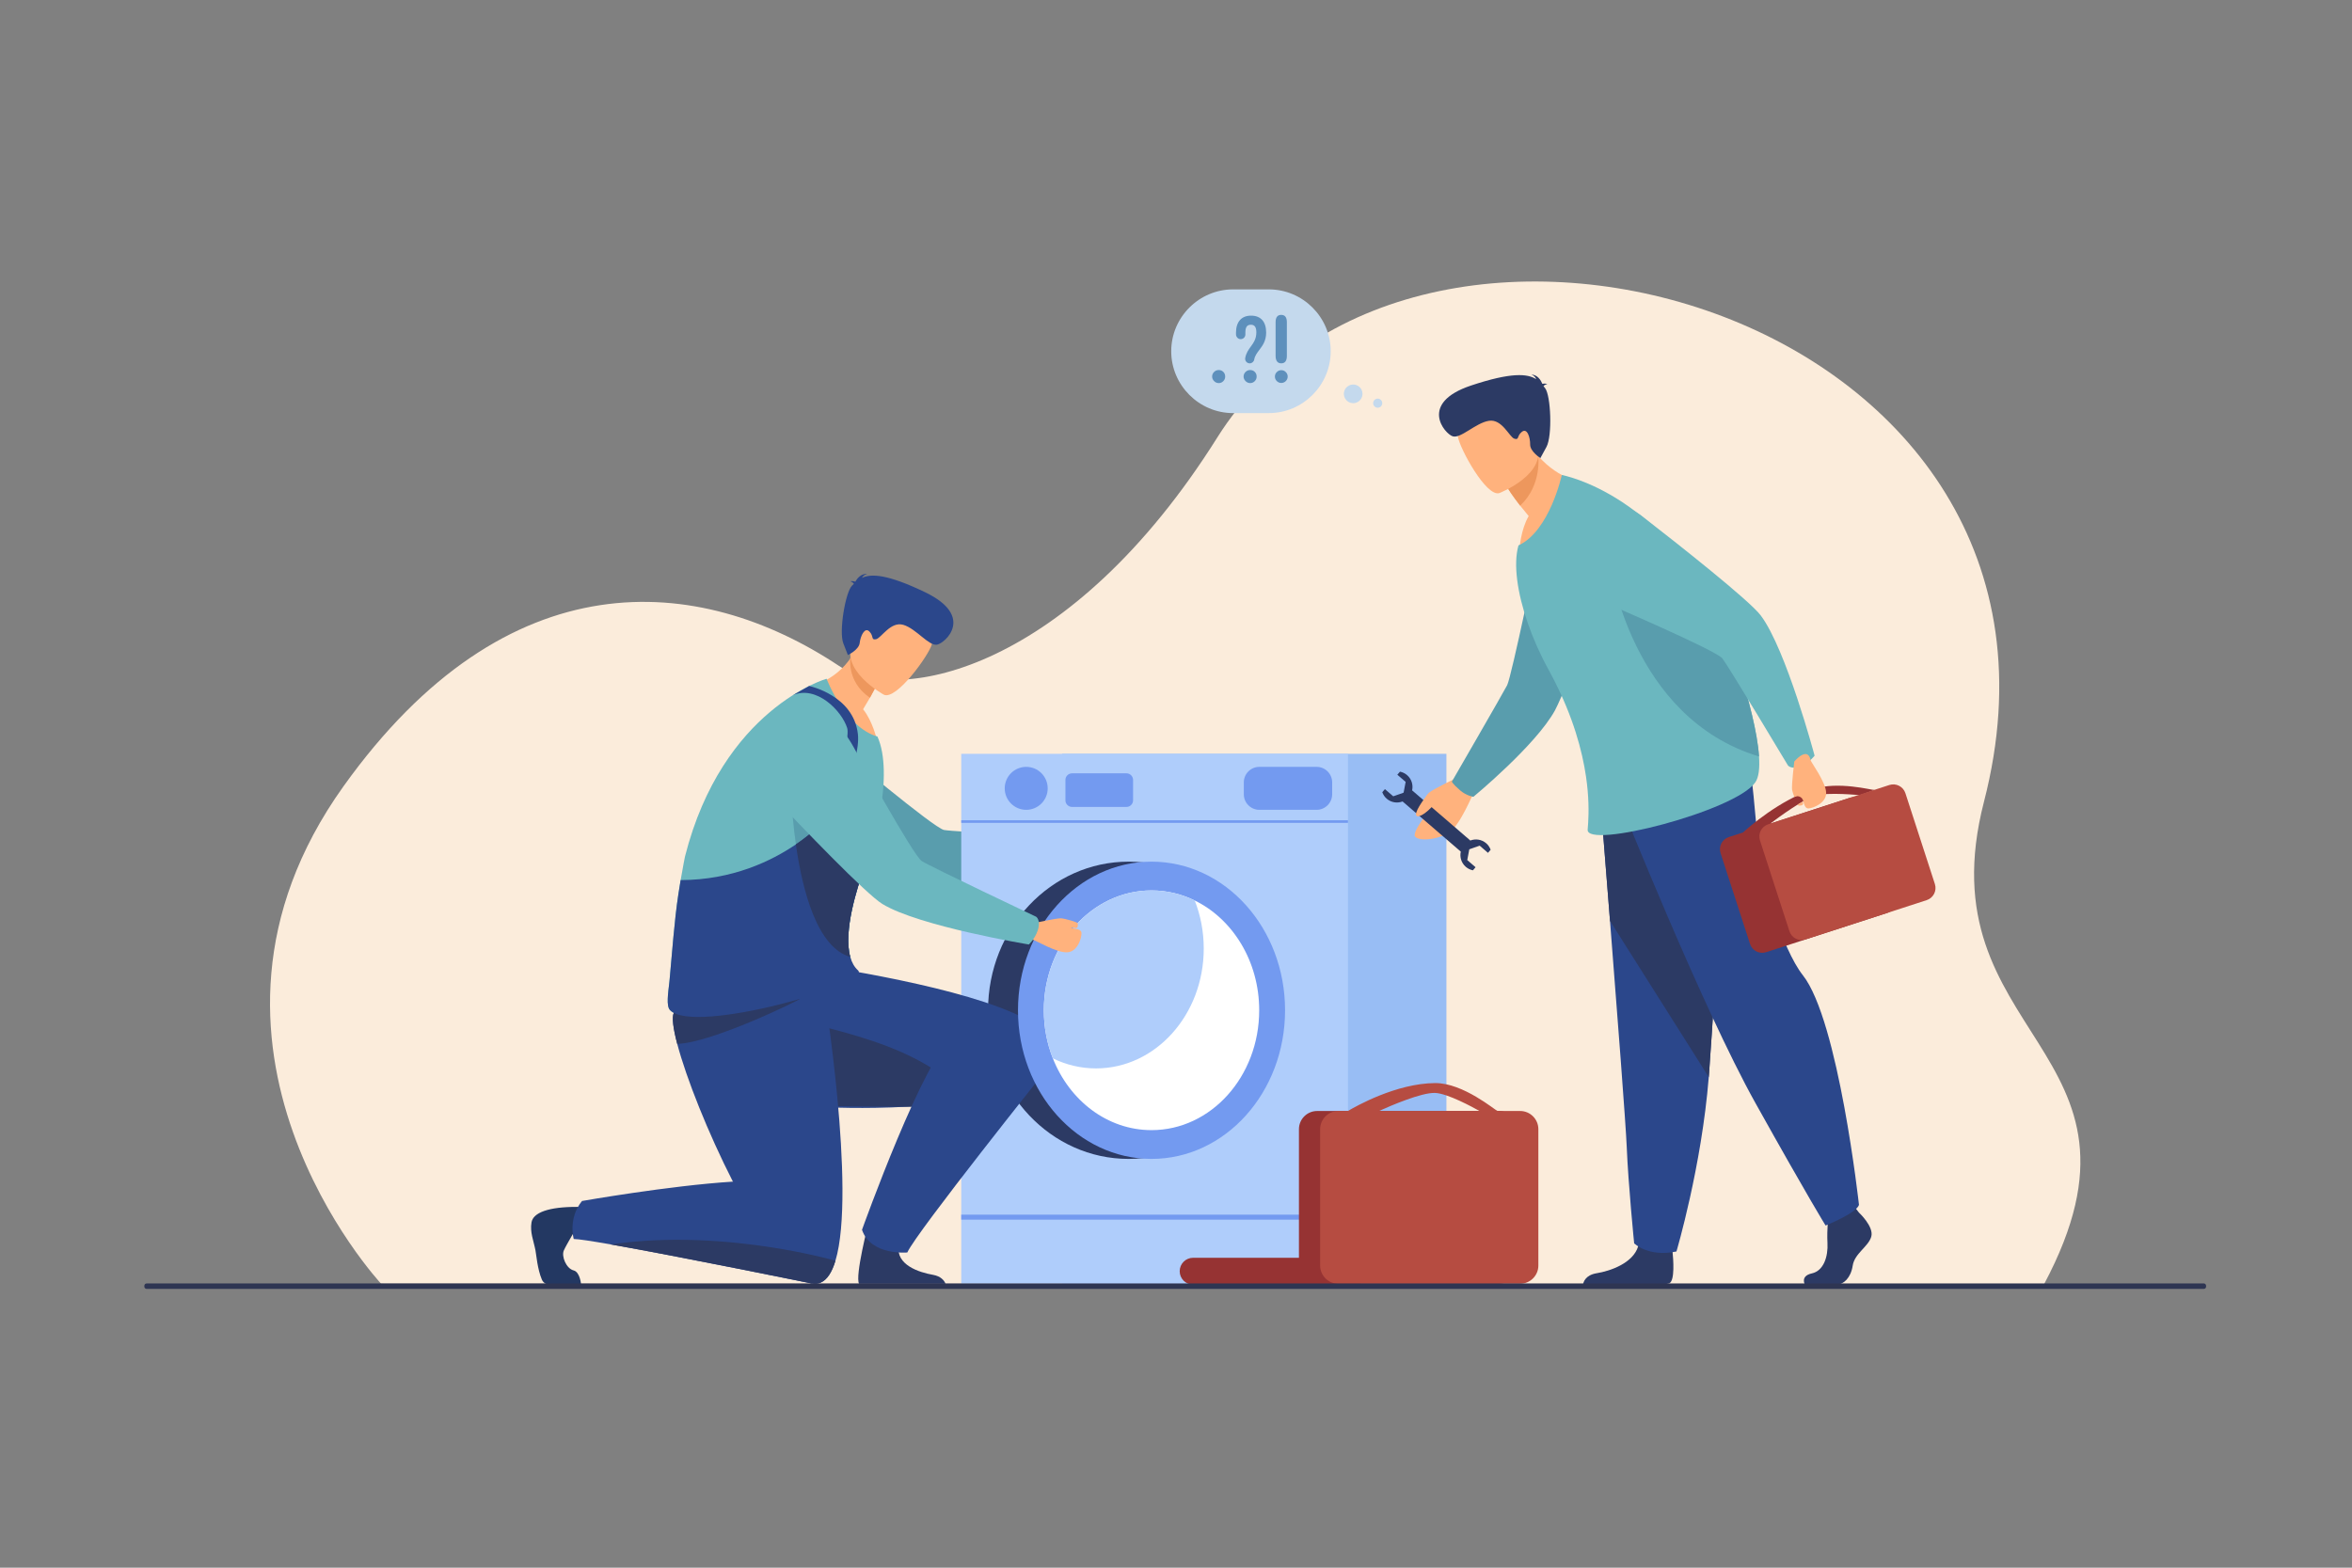 <svg xmlns="http://www.w3.org/2000/svg" xmlns:xlink="http://www.w3.org/1999/xlink" id="Layer_1" x="0px" y="0px" viewBox="0 0 3000 2000" style="enable-background:new 0 0 3000 2000;" xml:space="preserve"><rect x="0" y="0" width="3000" height="2000" fill="#808080" stroke="none"/><style type="text/css">	.st0{fill:#FBECDB;}	.st1{fill:#599DAD;}	.st2{fill:#98BDF4;}	.st3{fill:#AFCDFB;}	.st4{fill:#739AF0;}	.st5{fill:#2C3A64;}	.st6{fill:#2B478B;}	.st7{fill:#FFB27D;}	.st8{fill:#ED975D;}	.st9{fill:#233862;}	.st10{fill:#6BB7BF;}	.st11{fill:#FFFFFF;}	.st12{fill:#963333;}	.st13{fill:#B64C41;}	.st14{fill:#C4D9ED;}	.st15{fill:#5E90BC;}	.st16{fill:#2E3552;}</style><g>	<g>		<path class="st0" d="M486.03,1637.64c0,0-283.71-304.61-47.98-634.39c209.15-292.61,453-272.6,631.91-153.86   c76.2,50.57,295.89,6.23,482.88-291.5c255-406.03,1138.91-159.77,977.75,464.92c-77.99,302.31,237.36,313.29,76.68,615.48   L486.03,1637.64z"></path>		<g>			<g>				<path class="st1" d="M1364.96,1078.35c0,0,25.77-19.18,30.69-20.9c4.92-1.72,21.12-3.8,21.89-2.46s3.07,5.43,0.26,6.89     c-2.81,1.46-6.35,1.03-5.27,1.99c1.08,0.96,11.65-4.61,14.21,1.09c2.56,5.71,5.06,25.38-7.35,31.6s-43.4,1.41-45.61,2.14     C1354.99,1104.87,1364.96,1078.35,1364.96,1078.35z"></path>				<path class="st1" d="M1374.22,1085.18c-0.92-15.24-8.63-16.7-8.63-16.7s-148.59-7.26-161.44-9.61     c-12.85-2.36-132.99-103.46-132.99-103.46s-46.52-42.5-78.27-27.16c-27.59,13.33-35.83,38.65-36.79,61.8     c-1.15,27.59,14.02,53.03,37.89,64.22c53.57,25.11,160.7,74.35,184.95,78.29c53.99,8.75,191.7-25.84,191.7-25.84     S1374.95,1097.15,1374.22,1085.18z"></path>			</g>			<rect x="1354.69" y="961.69" class="st2" width="490.23" height="676.02"></rect>			<rect x="1226.08" y="961.69" class="st3" width="493.27" height="676.02"></rect>							<rect x="1226.08" y="1046.48" transform="matrix(-1 -1.224647e-16 1.224647e-16 -1 2945.424 2096.263)" class="st4" width="493.27" height="3.31"></rect>							<rect x="1226.08" y="1549.62" transform="matrix(-1 -1.224647e-16 1.224647e-16 -1 2945.424 3105.621)" class="st4" width="493.27" height="6.38"></rect>			<path class="st4" d="M1336.35,1005.74c0-15.13-12.27-27.41-27.41-27.41s-27.41,12.27-27.41,27.41    c0,15.13,12.27,27.41,27.41,27.41S1336.35,1020.87,1336.35,1005.74z"></path>			<path class="st5" d="M1095.77,1637.82h110.34c-1.74-4.2-5.94-9.68-16.19-11.47c-17.38-3.05-47.55-12.45-43.68-37.53    c3.92-25.43-38.4-28.71-38.4-28.71S1090.23,1628.14,1095.77,1637.82z"></path>			<path class="st4" d="M1606.29,1033.15h73.1c10.88,0,19.79-8.91,19.79-19.79v-15.24c0-10.88-8.9-19.79-19.79-19.79h-73.1    c-10.88,0-19.79,8.91-19.79,19.79v15.24C1586.5,1024.24,1595.41,1033.15,1606.29,1033.15z"></path>			<path class="st4" d="M1367.37,1029.45h69.46c4.63,0,8.42-3.79,8.42-8.42V995c0-4.63-3.79-8.42-8.42-8.42h-69.46    c-4.63,0-8.42,3.79-8.42,8.42v26.04C1358.96,1025.66,1362.75,1029.45,1367.37,1029.45z"></path>			<ellipse class="st5" cx="1439.54" cy="1288.88" rx="179.27" ry="189.62"></ellipse>			<g>				<path class="st6" d="M902.55,1382.61c0.91,2.15,2.11,4.05,3.59,5.67c1.72,1.89,4.82,3.73,9.14,5.5     c14.4,5.93,42.26,11.11,77.18,14.67c36.27,3.69,80.15,5.64,124.45,4.88c13.63-0.22,27.32-0.71,40.82-1.49     c97.96-5.57,186.98-26.13,187.08-72.37c0.12-47.04-149.92-81.96-263.75-101.68c-11.78-2.05-23.18-3.94-33.98-5.65     c-52.94-8.41-91.6-12.8-91.6-12.8s-2.15,3.8-5.62,10.29c-1.72,3.23-3.76,7.11-6.04,11.52c-11.36,22.14-28.23,57.5-37.43,88.71     C900.06,1351.29,897.34,1370.74,902.55,1382.61z"></path>				<path class="st5" d="M902.55,1382.61c4.1,3.77,8.36,7.5,12.72,11.17c14.4,5.93,42.26,11.11,77.18,14.67     c36.27,3.69,202.63,3.9,246.93,3.14c-52.01-84.06-209.79-100.74-219.48-111.88c-0.79-0.92-104.33-1.04-113.53,30.16     C900.06,1351.29,897.34,1370.74,902.55,1382.61z"></path>			</g>			<path class="st6" d="M1337.69,1360.74c0,0-169.03,211.52-180.41,237.12c0,0-46.57,4.33-57.78-28.94    c0,0,81.37-227.26,117.13-245.98C1252.39,1304.2,1337.69,1360.74,1337.69,1360.74z"></path>			<g>				<path class="st7" d="M1029.5,876.47c0,0,47.14,64.51,89.15,67.96c0,0-5.37-24.28-17.77-39.59c3.33-5.38,6.23-10.3,8.72-14.68     c8.25-14.62,11.91-23.37,11.91-23.37l-19.33-34.96l-3.99-18.8c-3.27,8.83-7.09,16.97-11.36,23.68     C1064.82,871.28,1029.5,876.47,1029.5,876.47z"></path>				<path class="st8" d="M1085,836.37c0,0-6.84,32.32,24.6,53.79c8.25-14.62,11.91-23.37,11.91-23.37l-19.33-34.96     C1086.74,829.54,1085,836.37,1085,836.37z"></path>				<path class="st7" d="M1127.39,886.28c0,0-59.13-32.21-38.5-68.72c20.62-36.51,26.89-65.26,65.51-46.24     c38.62,19.02,38.02,37.06,34.1,50.92C1184.58,836.1,1143.3,893.72,1127.39,886.28z"></path>				<path class="st6" d="M1089.1,744.86c-0.32-0.92-1.47-2-4.44-3.34c0,0,3.02-0.6,6.29,0.57c2.29-4.04,7.46-10.76,15.44-9.8     c0,0-4.72,0.61-6.99,4.96c11.8-5.52,32.29-4.95,80.64,18.33c63.73,30.68,25.54,65.07,15.05,66.88     c-10.48,1.81-26.52-20.45-42.87-25.3c-16.36-4.85-28.37,17.26-34.98,18.38c-6.62,1.12-2.32-3.72-8.31-9.87     c-5.99-6.15-11.42,5.83-12.39,14.61c-0.97,8.78-15.04,15.42-15.04,15.42s0,0-5.84-14.96c-5.84-14.96,2.73-65.48,11.18-73.69     C1087.59,746.34,1088.34,745.6,1089.1,744.86z"></path>			</g>			<path class="st9" d="M736.08,1565.3c0,0-13.75,22.71-16.95,30.07c-3.2,7.36,3.08,23.02,12.51,25.37    c8.32,2.08,9.56,18.12,9.56,18.12h-40.32c-4.27,0-8.12-2.56-9.76-6.5c-5.69-13.62-6.99-31.32-8.13-37.24    c-2.4-12.45-7.17-22.9-5.06-35.58c2.1-12.64,21.96-19.95,58.16-19.83C775.85,1539.85,736.08,1565.3,736.08,1565.3z"></path>			<path class="st6" d="M863.83,1331.77c11.47,43.52,39.27,113.59,71.01,175.72c16.09,31.52,33.21,61,49.72,83.92    c18.59,25.82,36.38,43.3,51.09,46.04c3.89,0.72,7.55,0.41,10.96-1.04c8.46-3.61,14.64-13.54,18.99-27.97v-0.02    c26.85-88.91-15.13-348.18-15.13-348.18s-42.29-0.36-87.18,3.24c-46.52,3.75-95.82,11.73-103.84,28.73    C856.79,1297.84,858.64,1312.08,863.83,1331.77z"></path>			<path class="st10" d="M854.62,1288.66c30.41,32.22,253.68-34.43,234.96-51.42c-4.76-4.31-3.13-9.5-5.07-16.45    c-9.26-32.96,9.18-89.35,17.08-111.21c1.85-5.07,3.12-8.27,3.36-8.92c7.55-20.41,13.39-41.66,17.21-62.18    c7.36-39.4,7.23-76.03-2.84-98.48c-0.07-0.12-0.09-0.22-0.15-0.31c-41.82-12.23-64.85-73.76-64.85-73.76    s-132.49,37.63-180.59,226.69c0,0-2.48,12.05-5.55,30.15h-0.02c-0.92,5.55-1.92,11.68-2.91,18.2    c-5.14,33.64-8.12,76.79-11.16,108.9c-0.12,1.11-0.22,2.24-0.34,3.41C852.22,1267.14,849.57,1283.3,854.62,1288.66z"></path>			<path class="st6" d="M731.81,1580.66c5.82,0.05,23.32,2.74,47.2,6.93c86.53,15.15,256.62,49.92,256.62,49.92s0-0.02,0.02-0.07    c0.14-1.15,2.02-16.31,2.47-35.88c0.68-31.21-2.33-73.62-22.04-88.05c-10.48-7.69-42.54-8.47-81.24-6.03    c-81.54,5.14-192.49,24.72-192.49,24.72C724.21,1554.54,731.81,1580.66,731.81,1580.66z"></path>			<path class="st5" d="M863.83,1331.77c45.01-1.42,157.9-56.84,156.05-57.29c-21.02-5.17-39.82-8.75-56.6-11.01    c-46.52,3.75-95.82,11.73-103.84,28.73C856.79,1297.84,858.64,1312.08,863.83,1331.77z"></path>			<g>				<ellipse class="st4" cx="1468.78" cy="1288.88" rx="170.33" ry="189.62"></ellipse>				<path class="st11" d="M1331.42,1288.88c0,21.82,4.1,42.58,11.51,61.34c21.23,53.92,69.58,91.56,125.85,91.56     c75.85,0,137.35-68.45,137.35-152.9c0-62.64-33.83-116.46-82.25-140.09c-16.87-8.25-35.5-12.81-55.1-12.81     C1392.92,1135.97,1331.42,1204.42,1331.42,1288.88z"></path>				<path class="st3" d="M1331.42,1288.88c0,21.82,4.1,42.58,11.51,61.34c16.87,8.24,35.52,12.81,55.11,12.81     c75.85,0,137.35-68.45,137.35-152.9c0-21.81-4.1-42.56-11.51-61.34c-16.87-8.25-35.5-12.81-55.1-12.81     C1392.92,1135.97,1331.42,1204.42,1331.42,1288.88z"></path>			</g>			<path class="st1" d="M1008.36,995.13c0,0,2.62,204.78,76.15,225.66c-9.26-32.96,9.18-89.35,17.08-111.21    C1082.64,1056.92,1047.75,1003.79,1008.36,995.13z"></path>			<path class="st6" d="M1032.09,875.16c0,0,56.64,11.78,62.17,61.41c4.03,36.14-35.49,117.99-35.49,117.99l-7.53-7.52    c0,0,34.69-101.06,29.35-118.25c-6.84-22.04-39.4-55.02-69.35-41.85L1032.09,875.16z"></path>			<path class="st6" d="M854.62,1288.66c30.41,32.22,258.48-33.73,239.77-50.71c-4.76-4.31-7.94-10.2-9.88-17.15    c-9.26-32.96,9.18-89.35,17.08-111.21c1.85-5.07,3.12-8.27,3.36-8.92l-11.52-11.51l-42.2-42.12c0,0-12.48,14.16-36.07,30.22    c-30.92,21.08-80.93,45.42-146.98,45.52h-0.02c-0.92,5.55-1.92,11.68-2.91,18.2c-5.14,33.64-8.12,76.79-11.16,108.9    c-0.12,1.11-0.22,2.24-0.34,3.41C852.22,1267.14,849.57,1283.3,854.62,1288.66z"></path>			<path class="st5" d="M1015.15,1077.26c8.44,59.53,27.31,131.59,69.36,143.54c-9.26-32.96,9.18-89.35,17.08-111.21    c-2.46-6.83-5.19-13.68-8.16-20.42l-42.2-42.12C1051.23,1047.04,1038.75,1061.2,1015.15,1077.26z"></path>			<g>				<path class="st7" d="M1317.41,1177.92c0,0,30.87-6.78,36.05-6.38c5.18,0.4,20.93,4.86,21.15,6.33s0.85,5.94-2.29,6.13     c-3.13,0.18-6.25-1.56-5.61-0.3c0.64,1.25,12.47,0.48,12.75,6.46c0.28,5.98-4.61,24.16-18.37,24.78     c-13.76,0.63-40.67-15.58-42.98-15.8C1298.47,1197.26,1317.41,1177.92,1317.41,1177.92z"></path>				<path class="st10" d="M1323.47,1187.49c4.73-13.68-1.86-17.95-1.86-17.95s-134.81-63.93-145.83-70.97     c-11.03-7.04-85.13-142.02-85.13-142.02s-27.48-55.19-62.46-54.08c-30.41,0.96-47.3,19.92-56.68,39.79     c-11.17,23.68-6.46,51.81,11.53,70.84c40.36,42.72,121.43,127.3,142.43,140.14c46.74,28.58,186.81,51.69,186.81,51.69     S1319.76,1198.24,1323.47,1187.49z"></path>			</g>			<path class="st5" d="M779.01,1587.6c86.53,15.15,256.62,49.92,256.62,49.92s0-0.02,0.02-0.07c3.89,0.72,7.55,0.41,10.96-1.04    c8.46-3.61,14.64-13.54,18.99-27.97v-0.02c0,0-10.05-2.93-27.48-6.85c-13.71-3.1-32-6.8-53.55-10.15    C930,1582.89,854.45,1576.5,779.01,1587.6z"></path>		</g>		<g>			<path class="st12" d="M1521.83,1604.63h134.97v-164.06c0-12.76,10.44-23.2,23.2-23.2h231.95c12.76,0,23.19,10.44,23.19,23.2    v173.97c0,12.76-10.44,23.2-23.19,23.2h-176.01c-1.9,0.72-3.95,1.14-6.1,1.14h-208.01c-9.46,0-17.12-7.67-17.12-17.12    C1504.71,1612.29,1512.37,1604.63,1521.83,1604.63z"></path>			<path class="st13" d="M1707.06,1417.37h12.23c9.62-5.74,61.44-35.27,111.25-35.62c35.94-0.26,76.9,35.05,79.36,35.43    c0.43,0.07,0.69,0.13,0.82,0.19h28.29c12.76,0,23.19,10.44,23.19,23.2v173.97c0,12.76-10.44,23.2-23.19,23.2h-231.96    c-12.76,0-23.2-10.44-23.2-23.2v-173.97C1683.86,1427.81,1694.3,1417.37,1707.06,1417.37z M1830.29,1394.31    c-17.37-0.53-55.94,16.08-71.34,23.06h128.2C1878.91,1412.72,1846.15,1394.79,1830.29,1394.31z"></path>		</g>		<g>			<path class="st5" d="M2371.17,1547.05c0,0,19.4,17.98,15.62,30.76c-3.79,12.78-21.3,21.3-23.66,36.91    c-2.37,15.62-11.83,24.14-20.35,24.14s-40.61,0-40.61,0s-6.27-10.99,8.87-14.3c15.14-3.31,20.85-21.67,19.91-38.7    s1.42-39.75,1.42-39.75l32.18-7.57L2371.17,1547.05z"></path>			<path class="st5" d="M2129.33,1637.12c-1.48,0.75-5.82,1.31-11.96,1.75h-98.22c0.46-3.15,3.03-12.19,17.42-14.53    c16.96-2.75,46.35-12.61,52.92-34.3c0.21-0.71,0.39-1.42,0.56-2.14c5.21-23.19,43.07,7.1,43.07,7.1s0.11,0.93,0.28,2.5    C2134.27,1606,2136.52,1633.52,2129.33,1637.12z"></path>			<path class="st6" d="M2041.08,1016.86c0,0,5.75,71.74,12.51,157.98c9.19,117.14,20.23,261.04,21.33,288.3    c1.89,47.33,9.47,123.05,9.47,123.05s17.97,17.99,53.95,10.41c0,0,32.06-108.09,41.21-222.45c0.14-1.87,0.29-3.76,0.43-5.65    c8.52-116.42,21.76-361.57,21.76-361.57L2041.08,1016.86z"></path>			<path class="st5" d="M2041.08,1016.86c0,0,5.75,71.74,12.51,157.98l125.96,199.31c0.14-1.87,0.29-3.76,0.43-5.65    c8.52-116.42,21.76-361.57,21.76-361.57L2041.08,1016.86z"></path>			<path class="st6" d="M2067.33,1025.38c0,0,103.64,259.82,171.79,381.92c68.15,122.1,89.44,156.17,89.44,156.17    s39.04-15.62,42.59-26.27c0,0-26.06-235.72-71.7-293.18c-25.79-32.47-56.08-129.91-57.5-163.98    c-1.42-34.07-9.23-101.51-9.23-101.51L2067.33,1025.38z"></path>		</g>		<path class="st7" d="M1863.94,989.42c0,0-36.57,17.55-41.5,22.06c-4.92,4.5-17.07,26.62-16.14,28.29   c0.93,1.67,2.75,2.18,6.07-0.11c3.32-2.29,12.62-11.87,12.96-10.09c0.34,1.78-24.83,31.4-20.38,37.67   c4.45,6.27,29.69,4.42,44.09-5.83c14.41-10.25,28.79-47.92,30.96-49.97C1898.38,993.98,1863.94,989.42,1863.94,989.42z"></path>		<path class="st1" d="M1862.29,1008.23c-10.15-8.83-10.42-11.07-10.42-11.07s64.85-112.15,70.48-122.93   c5.62-10.79,40.38-179.21,40.38-179.21l120.16-34.84c0,0-84.64,218.86-99.42,245.91c-24.43,44.7-104.17,110.48-104.17,110.48   S1870.27,1015.17,1862.29,1008.23z"></path>		<path class="st7" d="M2021.68,616.35c0,0-42.29,74.4-83.62,84.12c0,0,1.72-24.99,11.78-42.09c-4.12-4.86-7.74-9.33-10.87-13.32   c-10.41-13.33-15.35-21.5-15.35-21.5l14.03-37.71l9.52-25.59c4.57,8.3,9.62,15.38,14.87,21.43   C1989.12,612.83,2021.68,616.35,2021.68,616.35z"></path>		<path class="st8" d="M1962.03,581.69c0,0,5.05,37.29-23.07,63.36c-10.41-13.33-15.35-21.5-15.35-21.5l14.03-37.71   C1952.68,581.26,1962.03,581.69,1962.03,581.69z"></path>		<path class="st7" d="M1912.47,629.05c0,0,63.18-24.63,47.24-63.74c-15.94-39.11-18.53-68.63-59.54-54.56   c-41.02,14.07-42.72,32.17-40.57,46.52C1861.74,571.62,1895.62,634.45,1912.47,629.05z"></path>		<path class="st10" d="M2238.86,998.16c-25.48,36.64-216.06,85.6-213.78,60.24c0.86-9.72,2.03-26.82-0.02-50.02   c-0.48-5.44-1.16-11.21-2.03-17.28c-4.86-33.35-16.34-76.19-42-125.8c-1.92-3.72-3.92-7.46-6-11.26   c-10.58-19.2-19.56-39.5-26.42-59.36c-13.21-38.16-18.55-74.67-11.87-98.53c0.03-0.13,0.05-0.23,0.1-0.33   c39.83-18.42,55.26-89.85,55.26-89.85s135.9,24.39,212.04,205.53c0,0,7.31,19.89,15.66,46.89c10.15,32.74,21.84,75.91,23.86,106.7   C2244.65,979.72,2243.44,991.56,2238.86,998.16z"></path>		<path class="st5" d="M1968.78,492.66c0.44-0.87,1.73-1.81,4.87-2.77c0,0-2.94-0.99-6.36-0.24c-1.77-4.33-6.08-11.7-14.17-11.76   c0,0,4.64,1.21,6.35,5.85c-11.08-7.02-31.63-9.06-82.91,8.02c-67.59,22.51-33.82,61.75-23.58,64.89   c10.25,3.15,29.1-17.04,46.06-19.8c16.96-2.76,26.14,20.87,32.6,22.83s2.79-3.42,9.56-8.8c6.77-5.38,10.66,7.28,10.51,16.18   c-0.15,8.9,13.06,17.33,13.06,17.33s0,0,7.74-14.2s5.64-65.77-1.76-75.05C1970.1,494.33,1969.44,493.49,1968.78,492.66z"></path>		<path class="st1" d="M2243.67,965.09c-163.99-49.47-190.07-244.98-190.07-244.98s93.36,71.35,166.21,138.28   C2229.95,891.13,2241.64,934.3,2243.67,965.09z"></path>		<g>			<path class="st12" d="M2205.03,1067.93l18.14-5.89c7.19-6.56,46.24-40.98,89.83-55.39c31.45-10.39,74.99,1.5,77.24,1.05    c5.69-1.13-17.97,6.78-17.97,6.78s-40.66-4.2-56.76,0.61c-15.34,4.59-45.56,26.62-57.56,35.66l101.69-32.99    c8.5-2.76,17.72,1.94,20.48,10.45l37.62,115.96c2.76,8.5-1.94,17.72-10.45,20.48l-154.61,50.15c-8.5,2.76-17.72-1.94-20.48-10.45    l-37.61-115.96C2191.83,1079.91,2196.53,1070.69,2205.03,1067.93z"></path>			<path class="st13" d="M2255.28,1051.63l154.61-50.15c8.5-2.76,17.72,1.94,20.48,10.44l37.62,115.96    c2.76,8.5-1.94,17.72-10.45,20.48l-154.61,50.15c-8.5,2.76-17.72-1.94-20.48-10.45l-37.61-115.96    C2242.08,1063.61,2246.78,1054.39,2255.28,1051.63z"></path>		</g>		<path class="st10" d="M2298.45,976.74c-13.01,5.96-17.84-0.12-17.84-0.12s-75.78-126.54-83.76-136.72   c-7.98-10.18-147.88-70.21-147.88-70.21s-56.93-21.76-59.18-56.3c-1.96-30.01,15.08-48.45,33.74-59.57   c22.24-13.25,50.37-11.3,70.81,4.57c45.89,35.64,136.86,107.33,151.5,126.77c32.58,43.27,68.7,178.89,68.7,178.89   S2308.67,972.06,2298.45,976.74z"></path>		<g>			<path class="st7" d="M2292.95,1026.43c0.49,0.81,0.89,1.3,1.15,1.32c1.47,0.08,5.93,0.26,5.81-2.84c-0.04-0.9-0.17-1.58-0.4-2.37    L2292.95,1026.43z"></path>			<path class="st7" d="M2329.26,1010.93c-0.71-13.6-19.25-38.51-19.69-40.77c-3.75-19.15-20.95,1.35-20.95,1.35    s-3.7,31.02-2.8,36.09c0.36,2.02,1.5,5.59,2.85,9.2c0.17-0.08,0.35-0.15,0.53-0.24c4.45-2.19,9.78,0.39,10.82,5.24l0.04,0.2    c0.93,3.57,2.31,9.62,6.58,9.4C2312.56,1031.09,2329.97,1024.53,2329.26,1010.93z"></path>		</g>		<path class="st5" d="M1875.43,1072.31l-74.27-64c1.56-6.93-0.65-14.48-6.41-19.44c-2.69-2.31-5.82-3.77-9.06-4.42l-3.38,3.93l0,0   l10.61,9.14l-2.53,13.35l-0.47,0.55l-12.82,4.48l-10.61-9.14v0l-3.38,3.93c1.12,3.11,3.02,6,5.71,8.31   c5.76,4.96,13.55,6.03,20.17,3.47l74.27,64c-1.56,6.93,0.65,14.48,6.41,19.44c2.69,2.31,5.82,3.77,9.06,4.42l3.38-3.93l0,0   l-10.61-9.14l2.61-13.76l13.22-4.62l10.61,9.14l0,0l3.38-3.93c-1.12-3.11-3.02-6-5.71-8.31   C1889.85,1070.81,1882.06,1069.74,1875.43,1072.31z"></path>		<path class="st7" d="M1807.2,1040.8c0,0,4.46,4,19.96-12.16c15.5-16.17-10.45-9.55-10.45-9.55S1802.27,1038.15,1807.2,1040.8z"></path>		<g>			<g>				<path class="st14" d="M1618.4,527.02h-45.57c-43.4,0-78.92-35.51-78.92-78.92v0c0-43.4,35.51-78.92,78.92-78.92h45.57     c43.4,0,78.92,35.51,78.92,78.92v0C1697.31,491.51,1661.8,527.02,1618.4,527.02z"></path>				<path class="st14" d="M1736.57,497c-3.01-5.84-10.18-8.13-16.02-5.12c-5.84,3.01-8.13,10.18-5.12,16.02     c3.01,5.84,10.18,8.13,16.02,5.12C1737.29,510.01,1739.58,502.84,1736.57,497z"></path>				<path class="st14" d="M1762.45,511.69c-1.47-2.85-4.97-3.97-7.82-2.5c-2.85,1.47-3.97,4.97-2.5,7.82     c1.47,2.85,4.97,3.97,7.82,2.5C1762.8,518.04,1763.92,514.54,1762.45,511.69z"></path>				<g>					<path class="st15" d="M1594.61,472.08c2.37,0,4.34,0.79,5.91,2.38c1.58,1.61,2.35,3.58,2.35,5.93c0,2.29-0.8,4.25-2.41,5.88      c-1.61,1.64-3.55,2.46-5.85,2.46c-2.22,0-4.18-0.83-5.86-2.51c-1.69-1.67-2.53-3.61-2.53-5.82c0-2.28,0.82-4.24,2.47-5.88      C1590.33,472.9,1592.3,472.08,1594.61,472.08z"></path>					<path class="st15" d="M1554.48,472.08c2.37,0,4.34,0.79,5.91,2.38c1.58,1.61,2.35,3.58,2.35,5.93c0,2.29-0.8,4.25-2.41,5.88      c-1.61,1.64-3.55,2.46-5.85,2.46c-2.22,0-4.18-0.83-5.86-2.51c-1.69-1.67-2.53-3.61-2.53-5.82c0-2.28,0.82-4.24,2.47-5.88      C1550.2,472.9,1552.17,472.08,1554.48,472.08z"></path>					<path class="st15" d="M1642.46,480.41c0,2.22-0.8,4.14-2.41,5.74s-3.52,2.41-5.74,2.41c-2.22,0-4.14-0.8-5.74-2.41      c-1.61-1.61-2.41-3.52-2.41-5.74c0-2.22,0.8-4.14,2.41-5.74c1.61-1.61,3.52-2.41,5.74-2.41c2.22,0,4.14,0.8,5.74,2.41      C1641.66,476.27,1642.46,478.18,1642.46,480.41z M1641.42,453.86c0,6.44-2.38,9.66-7.12,9.66c-4.82,0-7.25-3.22-7.25-9.66      v-42.84c0-6.21,2.38-9.31,7.13-9.31c4.82,0,7.23,3.1,7.23,9.31V453.86z"></path>				</g>			</g>			<path class="st15" d="M1595.7,402.68c-12.18,0-19.17,7.92-19.17,21.73v2.05c0,3.16,2.36,5.88,5.37,6.18    c1.69,0.17,3.37-0.38,4.62-1.51c1.25-1.13,1.97-2.75,1.97-4.43v-2.84c0-8.57,3.99-9.56,7-9.56c3,0,7,0.99,7,9.56    c0,8.53-3.44,13.27-7.08,18.29c-2.99,4.12-6.08,8.38-7.13,14.7c-0.27,1.61,0.18,3.27,1.23,4.55c1.08,1.31,2.67,2.09,4.37,2.14    c0.05,0,0.11,0,0.16,0c2.81,0,5.26-2.07,5.74-4.87c0.81-4.74,3.54-8.33,6.42-12.14c4.12-5.45,8.8-11.62,8.8-22.21    C1614.99,410.36,1608.14,402.68,1595.7,402.68z"></path>		</g>	</g>	<path class="st16" d="M2810.92,1644.35H187.08c-1.64,0-2.98-1.34-2.98-2.98v-1.02c0-1.64,1.34-2.98,2.98-2.98h2623.84  c1.64,0,2.98,1.34,2.98,2.98v1.02C2813.9,1643.01,2812.56,1644.35,2810.92,1644.35z"></path></g></svg>